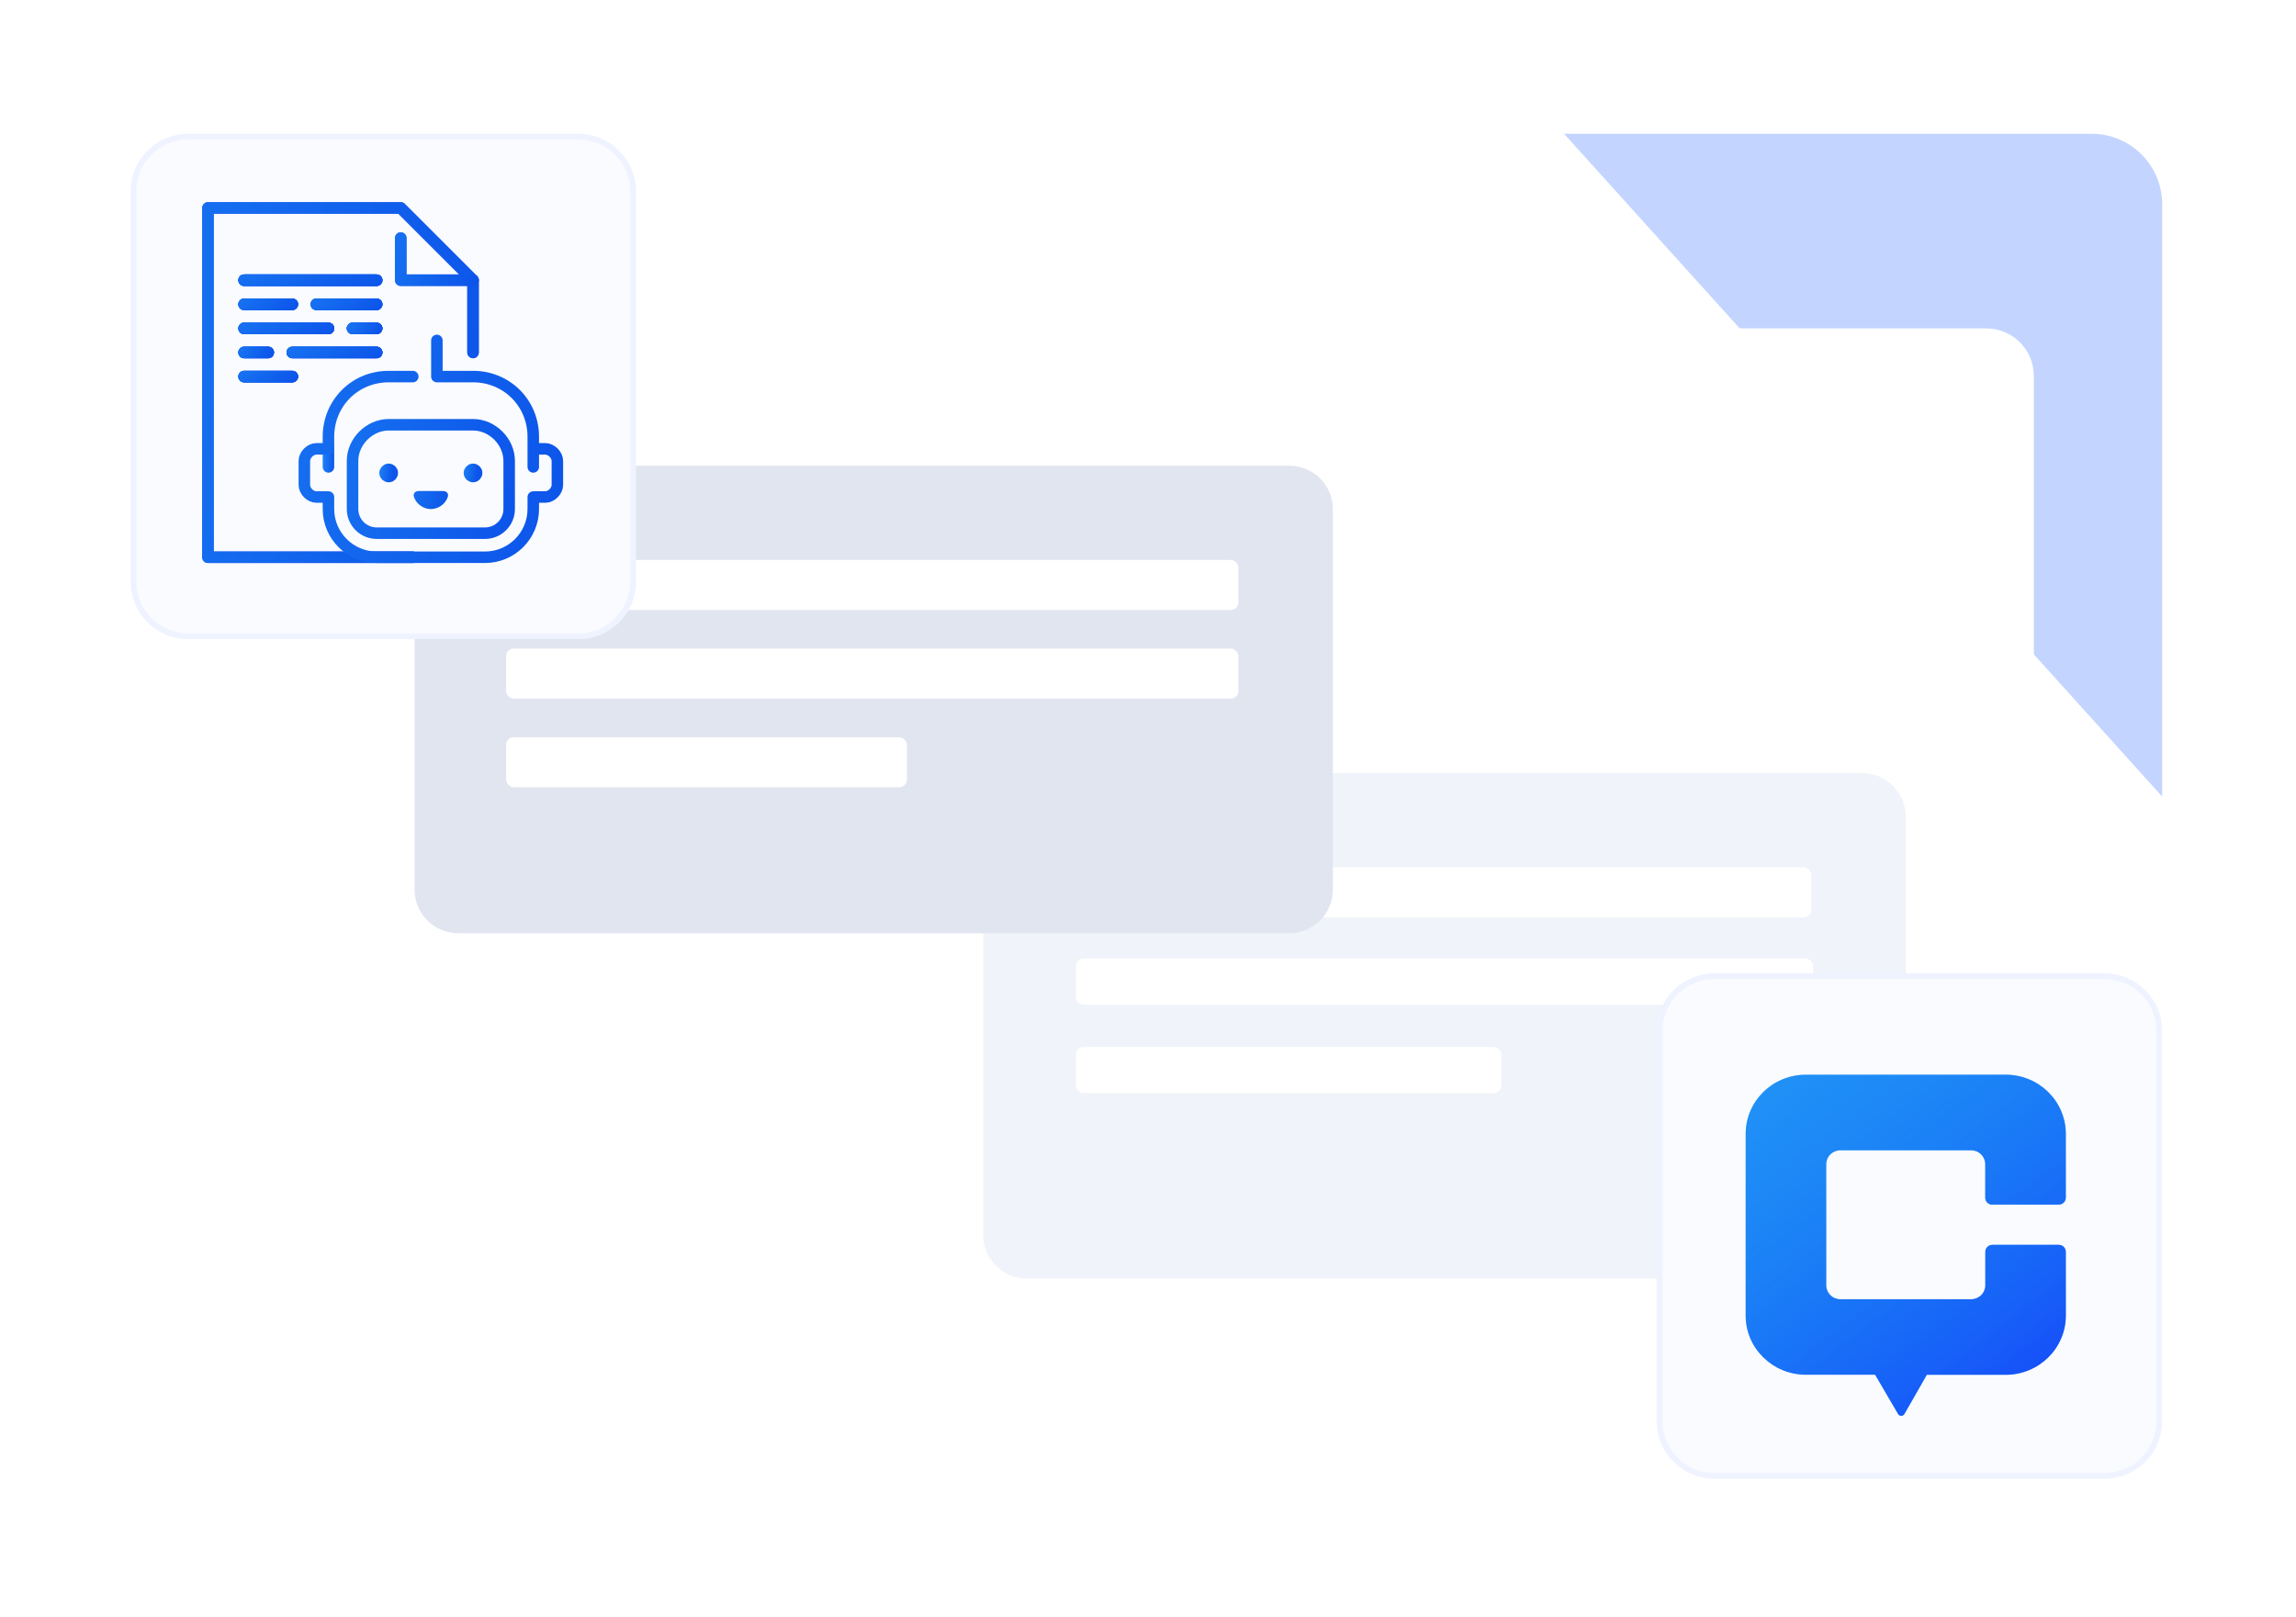 <svg width="399" height="281" viewBox="0 0 399 281" fill="none" xmlns="http://www.w3.org/2000/svg">
<path d="M47.819 23.251L363.489 23.251C370.256 23.251 375.741 28.736 375.741 35.502L375.741 249.16C375.741 258.287 368.342 265.686 359.215 265.686L166.487 265.686C161.806 265.686 157.345 263.701 154.212 260.224L35.544 128.57C32.807 125.534 31.293 121.592 31.293 117.505L31.293 39.776C31.293 30.649 38.692 23.251 47.819 23.251Z" fill="#C3D4FF"/>
<path d="M382.335 280.448H14.173C6.345 280.448 0 274.103 0 266.275V16.526C0 7.399 7.399 0 16.526 0H243.476C248.154 0 252.613 1.982 255.746 5.455L394.604 159.353C397.344 162.39 398.86 166.334 398.86 170.424V263.922C398.86 273.049 391.462 280.448 382.335 280.448Z" fill="white"/>
<g filter="url(#filter0_ddd_4369_2262)">
<path d="M353.439 53.98C353.439 49.416 349.74 45.717 345.177 45.717H58.041C53.478 45.717 49.778 49.416 49.778 53.98V226.468C49.778 231.031 53.478 234.73 58.041 234.73H345.177C349.74 234.73 353.439 231.031 353.439 226.468V53.98Z" fill="white"/>
<path d="M331.181 130.585C331.181 126.409 327.796 123.024 323.62 123.024H178.426C174.25 123.024 170.865 126.409 170.865 130.585V203.308C170.865 207.483 174.25 210.868 178.426 210.868H323.62C327.796 210.868 331.181 207.483 331.181 203.308V130.585Z" fill="#F0F3F9"/>
<rect x="186.97" y="155.234" width="128.106" height="8.052" rx="1.34" fill="white"/>
<rect x="186.97" y="170.606" width="73.935" height="8.052" rx="1.34" fill="white"/>
<rect x="187.504" y="139.398" width="127.266" height="8.708" rx="1.34" fill="white"/>
<path d="M231.624 77.147C231.624 72.971 228.239 69.586 224.063 69.586H79.602C75.426 69.586 72.041 72.971 72.041 77.147V143.281C72.041 147.457 75.426 150.842 79.602 150.842H224.063C228.239 150.842 231.624 147.457 231.624 143.281V77.147Z" fill="#E1E5F0"/>
<rect x="87.947" y="101.366" width="127.266" height="8.708" rx="1.34" fill="white"/>
<rect x="87.947" y="116.773" width="69.661" height="8.708" rx="1.34" fill="white"/>
<rect x="87.947" y="85.961" width="127.266" height="8.708" rx="1.34" fill="white"/>
</g>
<path d="M297.897 169.681H365.741C370.988 169.681 375.241 173.934 375.241 179.181V247.024C375.241 252.271 370.988 256.524 365.741 256.524H297.897C292.651 256.524 288.397 252.271 288.397 247.024V179.181C288.397 173.934 292.651 169.681 297.897 169.681Z" fill="#FAFBFF"/>
<path d="M297.897 169.681H365.741C370.988 169.681 375.241 173.934 375.241 179.181V247.024C375.241 252.271 370.988 256.524 365.741 256.524H297.897C292.651 256.524 288.397 252.271 288.397 247.024V179.181C288.397 173.934 292.651 169.681 297.897 169.681Z" stroke="#EFF3FF"/>
<path d="M346.236 209.379H357.77C358.454 209.379 358.998 208.845 358.998 208.173V197.071C358.998 191.397 354.312 186.792 348.538 186.792H313.824C308.049 186.792 303.363 191.397 303.363 197.071V228.663C303.363 234.337 308.049 238.943 313.824 238.943H325.86L329.849 245.768C330.1 246.193 330.713 246.193 330.95 245.768L334.842 238.956H348.538C354.312 238.956 358.998 234.351 358.998 228.677V217.575C358.998 216.904 358.454 216.369 357.77 216.369H346.236C345.553 216.369 345.009 216.904 345.009 217.575V223.414C345.009 224.743 343.907 225.826 342.554 225.826H319.821C318.468 225.826 317.366 224.743 317.366 223.414V202.348C317.366 201.019 318.468 199.936 319.821 199.936H342.54C343.893 199.936 344.995 201.019 344.995 202.348V208.187C344.995 208.858 345.539 209.393 346.222 209.393L346.236 209.379Z" fill="#2698F7"/>
<path d="M346.236 209.379H357.77C358.454 209.379 358.998 208.845 358.998 208.173V197.071C358.998 191.397 354.312 186.792 348.538 186.792H313.824C308.049 186.792 303.363 191.397 303.363 197.071V228.663C303.363 234.337 308.049 238.943 313.824 238.943H325.86L329.849 245.768C330.1 246.193 330.713 246.193 330.95 245.768L334.842 238.956H348.538C354.312 238.956 358.998 234.351 358.998 228.677V217.575C358.998 216.904 358.454 216.369 357.77 216.369H346.236C345.553 216.369 345.009 216.904 345.009 217.575V223.414C345.009 224.743 343.907 225.826 342.554 225.826H319.821C318.468 225.826 317.366 224.743 317.366 223.414V202.348C317.366 201.019 318.468 199.936 319.821 199.936H342.54C343.893 199.936 344.995 201.019 344.995 202.348V208.187C344.995 208.858 345.539 209.393 346.222 209.393L346.236 209.379Z" fill="url(#paint0_linear_4369_2262)"/>
<path d="M32.692 23.751H100.536C105.783 23.751 110.036 28.004 110.036 33.251V101.095C110.036 106.341 105.783 110.595 100.536 110.595H32.692C27.446 110.595 23.192 106.341 23.192 101.095V33.251C23.192 28.004 27.446 23.751 32.692 23.751Z" fill="#FAFBFF"/>
<path d="M32.692 23.751H100.536C105.783 23.751 110.036 28.004 110.036 33.251V101.095C110.036 106.341 105.783 110.595 100.536 110.595H32.692C27.446 110.595 23.192 106.341 23.192 101.095V33.251C23.192 28.004 27.446 23.751 32.692 23.751Z" stroke="#EFF3FF"/>
<path d="M72.782 85.344H76.969C77.597 85.344 78.016 85.763 77.807 86.391C77.388 87.647 76.132 88.484 74.875 88.484C73.619 88.484 72.363 87.647 71.944 86.391C71.735 85.763 72.153 85.344 72.782 85.344Z" fill="url(#paint1_linear_4369_2262)"/>
<path d="M82.203 61.266V48.703L69.641 36.141H36.141V96.859H71.734" stroke="#2A4FF2" stroke-width="2" stroke-miterlimit="10" stroke-linecap="round" stroke-linejoin="round"/>
<path d="M82.203 48.703H69.641V41.375" stroke="#2A4FF2" stroke-width="2" stroke-miterlimit="10" stroke-linecap="round" stroke-linejoin="round"/>
<path d="M50.797 61.266H65.453" stroke="#2A4FF2" stroke-width="2" stroke-miterlimit="10" stroke-linecap="round" stroke-linejoin="round"/>
<path d="M42.422 61.266H46.609" stroke="#2A4FF2" stroke-width="2" stroke-miterlimit="10" stroke-linecap="round" stroke-linejoin="round"/>
<path d="M42.422 65.453H50.797" stroke="#2A4FF2" stroke-width="2" stroke-miterlimit="10" stroke-linecap="round" stroke-linejoin="round"/>
<path d="M61.266 57.078H65.453" stroke="#2A4FF2" stroke-width="2" stroke-miterlimit="10" stroke-linecap="round" stroke-linejoin="round"/>
<path d="M42.422 57.078H57.078" stroke="#2A4FF2" stroke-width="2" stroke-miterlimit="10" stroke-linecap="round" stroke-linejoin="round"/>
<path d="M54.984 52.891H65.453" stroke="#2A4FF2" stroke-width="2" stroke-miterlimit="10" stroke-linecap="round" stroke-linejoin="round"/>
<path d="M42.422 52.891H50.797" stroke="#2A4FF2" stroke-width="2" stroke-miterlimit="10" stroke-linecap="round" stroke-linejoin="round"/>
<path d="M42.422 48.703H65.453" stroke="#2A4FF2" stroke-width="2" stroke-miterlimit="10" stroke-linecap="round" stroke-linejoin="round"/>
<path d="M50.797 61.266H65.453" stroke="#2A4FF2" stroke-width="2" stroke-miterlimit="10" stroke-linecap="round" stroke-linejoin="round"/>
<path d="M42.422 61.266H46.609" stroke="#2A4FF2" stroke-width="2" stroke-miterlimit="10" stroke-linecap="round" stroke-linejoin="round"/>
<path d="M42.422 65.453H50.797" stroke="#2A4FF2" stroke-width="2" stroke-miterlimit="10" stroke-linecap="round" stroke-linejoin="round"/>
<path d="M61.266 57.078H65.453" stroke="#2A4FF2" stroke-width="2" stroke-miterlimit="10" stroke-linecap="round" stroke-linejoin="round"/>
<path d="M42.422 57.078H57.078" stroke="#2A4FF2" stroke-width="2" stroke-miterlimit="10" stroke-linecap="round" stroke-linejoin="round"/>
<path d="M54.984 52.891H65.453" stroke="#2A4FF2" stroke-width="2" stroke-miterlimit="10" stroke-linecap="round" stroke-linejoin="round"/>
<path d="M42.422 52.891H50.797" stroke="#2A4FF2" stroke-width="2" stroke-miterlimit="10" stroke-linecap="round" stroke-linejoin="round"/>
<path d="M42.422 48.703H65.453" stroke="#2A4FF2" stroke-width="2" stroke-miterlimit="10" stroke-linecap="round" stroke-linejoin="round"/>
<path d="M82.203 61.266V48.703L69.641 36.141H36.141V96.859H71.734" stroke="url(#paint2_linear_4369_2262)" stroke-width="2" stroke-miterlimit="10" stroke-linecap="round" stroke-linejoin="round"/>
<path d="M82.203 48.703H69.641V41.375" stroke="url(#paint3_linear_4369_2262)" stroke-width="2" stroke-miterlimit="10" stroke-linecap="round" stroke-linejoin="round"/>
<path d="M50.797 61.266H65.453" stroke="url(#paint4_linear_4369_2262)" stroke-width="2" stroke-miterlimit="10" stroke-linecap="round" stroke-linejoin="round"/>
<path d="M42.422 61.266H46.609" stroke="url(#paint5_linear_4369_2262)" stroke-width="2" stroke-miterlimit="10" stroke-linecap="round" stroke-linejoin="round"/>
<path d="M42.422 65.453H50.797" stroke="url(#paint6_linear_4369_2262)" stroke-width="2" stroke-miterlimit="10" stroke-linecap="round" stroke-linejoin="round"/>
<path d="M61.266 57.078H65.453" stroke="url(#paint7_linear_4369_2262)" stroke-width="2" stroke-miterlimit="10" stroke-linecap="round" stroke-linejoin="round"/>
<path d="M42.422 57.078H57.078" stroke="url(#paint8_linear_4369_2262)" stroke-width="2" stroke-miterlimit="10" stroke-linecap="round" stroke-linejoin="round"/>
<path d="M54.984 52.891H65.453" stroke="url(#paint9_linear_4369_2262)" stroke-width="2" stroke-miterlimit="10" stroke-linecap="round" stroke-linejoin="round"/>
<path d="M42.422 52.891H50.797" stroke="url(#paint10_linear_4369_2262)" stroke-width="2" stroke-miterlimit="10" stroke-linecap="round" stroke-linejoin="round"/>
<path d="M42.422 48.703H65.453" stroke="url(#paint11_linear_4369_2262)" stroke-width="2" stroke-miterlimit="10" stroke-linecap="round" stroke-linejoin="round"/>
<path d="M50.797 61.266H65.453" stroke="url(#paint12_linear_4369_2262)" stroke-width="2" stroke-miterlimit="10" stroke-linecap="round" stroke-linejoin="round"/>
<path d="M42.422 61.266H46.609" stroke="url(#paint13_linear_4369_2262)" stroke-width="2" stroke-miterlimit="10" stroke-linecap="round" stroke-linejoin="round"/>
<path d="M42.422 65.453H50.797" stroke="url(#paint14_linear_4369_2262)" stroke-width="2" stroke-miterlimit="10" stroke-linecap="round" stroke-linejoin="round"/>
<path d="M61.266 57.078H65.453" stroke="url(#paint15_linear_4369_2262)" stroke-width="2" stroke-miterlimit="10" stroke-linecap="round" stroke-linejoin="round"/>
<path d="M42.422 57.078H57.078" stroke="url(#paint16_linear_4369_2262)" stroke-width="2" stroke-miterlimit="10" stroke-linecap="round" stroke-linejoin="round"/>
<path d="M54.984 52.891H65.453" stroke="url(#paint17_linear_4369_2262)" stroke-width="2" stroke-miterlimit="10" stroke-linecap="round" stroke-linejoin="round"/>
<path d="M42.422 52.891H50.797" stroke="url(#paint18_linear_4369_2262)" stroke-width="2" stroke-miterlimit="10" stroke-linecap="round" stroke-linejoin="round"/>
<path d="M42.422 48.703H65.453" stroke="url(#paint19_linear_4369_2262)" stroke-width="2" stroke-miterlimit="10" stroke-linecap="round" stroke-linejoin="round"/>
<path d="M50.797 61.266H65.453" stroke="url(#paint20_linear_4369_2262)" stroke-width="2" stroke-miterlimit="10" stroke-linecap="round" stroke-linejoin="round"/>
<path d="M42.422 61.266H46.609" stroke="url(#paint21_linear_4369_2262)" stroke-width="2" stroke-miterlimit="10" stroke-linecap="round" stroke-linejoin="round"/>
<path d="M42.422 65.453H50.797" stroke="url(#paint22_linear_4369_2262)" stroke-width="2" stroke-miterlimit="10" stroke-linecap="round" stroke-linejoin="round"/>
<path d="M61.266 57.078H65.453" stroke="url(#paint23_linear_4369_2262)" stroke-width="2" stroke-miterlimit="10" stroke-linecap="round" stroke-linejoin="round"/>
<path d="M42.422 57.078H57.078" stroke="url(#paint24_linear_4369_2262)" stroke-width="2" stroke-miterlimit="10" stroke-linecap="round" stroke-linejoin="round"/>
<path d="M54.984 52.891H65.453" stroke="url(#paint25_linear_4369_2262)" stroke-width="2" stroke-miterlimit="10" stroke-linecap="round" stroke-linejoin="round"/>
<path d="M42.422 52.891H50.797" stroke="url(#paint26_linear_4369_2262)" stroke-width="2" stroke-miterlimit="10" stroke-linecap="round" stroke-linejoin="round"/>
<path d="M42.422 48.703H65.453" stroke="url(#paint27_linear_4369_2262)" stroke-width="2" stroke-miterlimit="10" stroke-linecap="round" stroke-linejoin="round"/>
<path d="M57.078 81.156V78.016" stroke="url(#paint28_linear_4369_2262)" stroke-width="2" stroke-miterlimit="10" stroke-linecap="round" stroke-linejoin="round"/>
<path d="M71.734 65.453H67.547C61.684 65.453 57.078 70.059 57.078 75.922V78.016H54.984C53.938 78.016 52.891 79.062 52.891 80.109V84.297C52.891 85.344 53.938 86.391 54.984 86.391H57.078V88.484C57.078 93.091 60.847 96.859 65.453 96.859H84.297C88.903 96.859 92.672 93.091 92.672 88.484V86.391H94.766C95.812 86.391 96.859 85.344 96.859 84.297V80.109C96.859 79.062 95.812 78.016 94.766 78.016H92.672V81.156V75.922C92.672 70.059 88.066 65.453 82.203 65.453H75.922V59.172" stroke="url(#paint29_linear_4369_2262)" stroke-width="2" stroke-miterlimit="10" stroke-linecap="round" stroke-linejoin="round"/>
<path d="M82.203 82.831C82.55 82.831 82.831 82.55 82.831 82.203C82.831 81.856 82.55 81.575 82.203 81.575C81.856 81.575 81.575 81.856 81.575 82.203C81.575 82.55 81.856 82.831 82.203 82.831Z" fill="url(#paint30_linear_4369_2262)" stroke="url(#paint31_linear_4369_2262)" stroke-width="2" stroke-miterlimit="10" stroke-linecap="round" stroke-linejoin="round"/>
<path d="M67.547 82.831C67.894 82.831 68.175 82.55 68.175 82.203C68.175 81.856 67.894 81.575 67.547 81.575C67.2 81.575 66.919 81.856 66.919 82.203C66.919 82.55 67.2 82.831 67.547 82.831Z" fill="url(#paint32_linear_4369_2262)" stroke="url(#paint33_linear_4369_2262)" stroke-width="2" stroke-miterlimit="10" stroke-linecap="round" stroke-linejoin="round"/>
<path d="M84.297 92.672H65.453C63.15 92.672 61.266 90.787 61.266 88.484V80.109C61.266 76.759 64.197 73.828 67.547 73.828H82.203C85.553 73.828 88.484 76.759 88.484 80.109V88.484C88.484 90.787 86.6 92.672 84.297 92.672Z" stroke="url(#paint34_linear_4369_2262)" stroke-width="2" stroke-miterlimit="10" stroke-linecap="round" stroke-linejoin="round"/>
<defs>
<filter id="filter0_ddd_4369_2262" x="33.252" y="33.322" width="336.713" height="222.065" filterUnits="userSpaceOnUse" color-interpolation-filters="sRGB">
<feFlood flood-opacity="0" result="BackgroundImageFix"/>
<feColorMatrix in="SourceAlpha" type="matrix" values="0 0 0 0 0 0 0 0 0 0 0 0 0 0 0 0 0 0 127 0" result="hardAlpha"/>
<feOffset dy="3.099"/>
<feGaussianBlur stdDeviation="4.131"/>
<feComposite in2="hardAlpha" operator="out"/>
<feColorMatrix type="matrix" values="0 0 0 0 0.118 0 0 0 0 0 0 0 0 0 0.369 0 0 0 0.04 0"/>
<feBlend mode="normal" in2="BackgroundImageFix" result="effect1_dropShadow_4369_2262"/>
<feColorMatrix in="SourceAlpha" type="matrix" values="0 0 0 0 0 0 0 0 0 0 0 0 0 0 0 0 0 0 127 0" result="hardAlpha"/>
<feOffset dy="4.131"/>
<feGaussianBlur stdDeviation="2.066"/>
<feComposite in2="hardAlpha" operator="out"/>
<feColorMatrix type="matrix" values="0 0 0 0 0.118 0 0 0 0 0 0 0 0 0 0.369 0 0 0 0.02 0"/>
<feBlend mode="normal" in2="effect1_dropShadow_4369_2262" result="effect2_dropShadow_4369_2262"/>
<feColorMatrix in="SourceAlpha" type="matrix" values="0 0 0 0 0 0 0 0 0 0 0 0 0 0 0 0 0 0 127 0" result="hardAlpha"/>
<feOffset dy="4.131"/>
<feGaussianBlur stdDeviation="8.263"/>
<feComposite in2="hardAlpha" operator="out"/>
<feColorMatrix type="matrix" values="0 0 0 0 0.781 0 0 0 0 0.743 0 0 0 0 0.862 0 0 0 0.25 0"/>
<feBlend mode="normal" in2="effect2_dropShadow_4369_2262" result="effect3_dropShadow_4369_2262"/>
<feBlend mode="normal" in="SourceGraphic" in2="effect3_dropShadow_4369_2262" result="shape"/>
</filter>
<linearGradient id="paint0_linear_4369_2262" x1="296.181" y1="167.878" x2="379.038" y2="278.152" gradientUnits="userSpaceOnUse">
<stop stop-color="#0082EF" stop-opacity="0"/>
<stop offset="1" stop-color="#1500FF"/>
</linearGradient>
<linearGradient id="paint1_linear_4369_2262" x1="66.364" y1="75.725" x2="80.179" y2="79.159" gradientUnits="userSpaceOnUse">
<stop stop-color="#1F8CF6"/>
<stop offset="1" stop-color="#0D55EA"/>
</linearGradient>
<linearGradient id="paint2_linear_4369_2262" x1="-6.483" y1="-149.827" x2="105.57" y2="-138.712" gradientUnits="userSpaceOnUse">
<stop stop-color="#1F8CF6"/>
<stop offset="1" stop-color="#0D55EA"/>
</linearGradient>
<linearGradient id="paint3_linear_4369_2262" x1="58.016" y1="18.931" x2="87.4" y2="25.517" gradientUnits="userSpaceOnUse">
<stop stop-color="#1F8CF6"/>
<stop offset="1" stop-color="#0D55EA"/>
</linearGradient>
<linearGradient id="paint4_linear_4369_2262" x1="37.235" y1="58.203" x2="44.94" y2="72.969" gradientUnits="userSpaceOnUse">
<stop stop-color="#1F8CF6"/>
<stop offset="1" stop-color="#0D55EA"/>
</linearGradient>
<linearGradient id="paint5_linear_4369_2262" x1="38.547" y1="58.203" x2="46.461" y2="62.536" gradientUnits="userSpaceOnUse">
<stop stop-color="#1F8CF6"/>
<stop offset="1" stop-color="#0D55EA"/>
</linearGradient>
<linearGradient id="paint6_linear_4369_2262" x1="34.672" y1="62.39" x2="44.027" y2="72.635" gradientUnits="userSpaceOnUse">
<stop stop-color="#1F8CF6"/>
<stop offset="1" stop-color="#0D55EA"/>
</linearGradient>
<linearGradient id="paint7_linear_4369_2262" x1="57.391" y1="54.015" x2="65.305" y2="58.349" gradientUnits="userSpaceOnUse">
<stop stop-color="#1F8CF6"/>
<stop offset="1" stop-color="#0D55EA"/>
</linearGradient>
<linearGradient id="paint8_linear_4369_2262" x1="28.86" y1="54.015" x2="36.565" y2="68.782" gradientUnits="userSpaceOnUse">
<stop stop-color="#1F8CF6"/>
<stop offset="1" stop-color="#0D55EA"/>
</linearGradient>
<linearGradient id="paint9_linear_4369_2262" x1="45.297" y1="49.828" x2="54.246" y2="62.078" gradientUnits="userSpaceOnUse">
<stop stop-color="#1F8CF6"/>
<stop offset="1" stop-color="#0D55EA"/>
</linearGradient>
<linearGradient id="paint10_linear_4369_2262" x1="34.672" y1="49.828" x2="44.027" y2="60.072" gradientUnits="userSpaceOnUse">
<stop stop-color="#1F8CF6"/>
<stop offset="1" stop-color="#0D55EA"/>
</linearGradient>
<linearGradient id="paint11_linear_4369_2262" x1="21.11" y1="45.64" x2="26.729" y2="62.562" gradientUnits="userSpaceOnUse">
<stop stop-color="#1F8CF6"/>
<stop offset="1" stop-color="#0D55EA"/>
</linearGradient>
<linearGradient id="paint12_linear_4369_2262" x1="37.235" y1="58.203" x2="44.94" y2="72.969" gradientUnits="userSpaceOnUse">
<stop stop-color="#1F8CF6"/>
<stop offset="1" stop-color="#0D55EA"/>
</linearGradient>
<linearGradient id="paint13_linear_4369_2262" x1="38.547" y1="58.203" x2="46.461" y2="62.536" gradientUnits="userSpaceOnUse">
<stop stop-color="#1F8CF6"/>
<stop offset="1" stop-color="#0D55EA"/>
</linearGradient>
<linearGradient id="paint14_linear_4369_2262" x1="34.672" y1="62.39" x2="44.027" y2="72.635" gradientUnits="userSpaceOnUse">
<stop stop-color="#1F8CF6"/>
<stop offset="1" stop-color="#0D55EA"/>
</linearGradient>
<linearGradient id="paint15_linear_4369_2262" x1="57.391" y1="54.015" x2="65.305" y2="58.349" gradientUnits="userSpaceOnUse">
<stop stop-color="#1F8CF6"/>
<stop offset="1" stop-color="#0D55EA"/>
</linearGradient>
<linearGradient id="paint16_linear_4369_2262" x1="28.86" y1="54.015" x2="36.565" y2="68.782" gradientUnits="userSpaceOnUse">
<stop stop-color="#1F8CF6"/>
<stop offset="1" stop-color="#0D55EA"/>
</linearGradient>
<linearGradient id="paint17_linear_4369_2262" x1="45.297" y1="49.828" x2="54.246" y2="62.078" gradientUnits="userSpaceOnUse">
<stop stop-color="#1F8CF6"/>
<stop offset="1" stop-color="#0D55EA"/>
</linearGradient>
<linearGradient id="paint18_linear_4369_2262" x1="34.672" y1="49.828" x2="44.027" y2="60.072" gradientUnits="userSpaceOnUse">
<stop stop-color="#1F8CF6"/>
<stop offset="1" stop-color="#0D55EA"/>
</linearGradient>
<linearGradient id="paint19_linear_4369_2262" x1="21.11" y1="45.64" x2="26.729" y2="62.562" gradientUnits="userSpaceOnUse">
<stop stop-color="#1F8CF6"/>
<stop offset="1" stop-color="#0D55EA"/>
</linearGradient>
<linearGradient id="paint20_linear_4369_2262" x1="37.235" y1="58.203" x2="44.94" y2="72.969" gradientUnits="userSpaceOnUse">
<stop stop-color="#1F8CF6"/>
<stop offset="1" stop-color="#0D55EA"/>
</linearGradient>
<linearGradient id="paint21_linear_4369_2262" x1="38.547" y1="58.203" x2="46.461" y2="62.536" gradientUnits="userSpaceOnUse">
<stop stop-color="#1F8CF6"/>
<stop offset="1" stop-color="#0D55EA"/>
</linearGradient>
<linearGradient id="paint22_linear_4369_2262" x1="34.672" y1="62.39" x2="44.027" y2="72.635" gradientUnits="userSpaceOnUse">
<stop stop-color="#1F8CF6"/>
<stop offset="1" stop-color="#0D55EA"/>
</linearGradient>
<linearGradient id="paint23_linear_4369_2262" x1="57.391" y1="54.015" x2="65.305" y2="58.349" gradientUnits="userSpaceOnUse">
<stop stop-color="#1F8CF6"/>
<stop offset="1" stop-color="#0D55EA"/>
</linearGradient>
<linearGradient id="paint24_linear_4369_2262" x1="28.86" y1="54.015" x2="36.565" y2="68.782" gradientUnits="userSpaceOnUse">
<stop stop-color="#1F8CF6"/>
<stop offset="1" stop-color="#0D55EA"/>
</linearGradient>
<linearGradient id="paint25_linear_4369_2262" x1="45.297" y1="49.828" x2="54.246" y2="62.078" gradientUnits="userSpaceOnUse">
<stop stop-color="#1F8CF6"/>
<stop offset="1" stop-color="#0D55EA"/>
</linearGradient>
<linearGradient id="paint26_linear_4369_2262" x1="34.672" y1="49.828" x2="44.027" y2="60.072" gradientUnits="userSpaceOnUse">
<stop stop-color="#1F8CF6"/>
<stop offset="1" stop-color="#0D55EA"/>
</linearGradient>
<linearGradient id="paint27_linear_4369_2262" x1="21.11" y1="45.64" x2="26.729" y2="62.562" gradientUnits="userSpaceOnUse">
<stop stop-color="#1F8CF6"/>
<stop offset="1" stop-color="#0D55EA"/>
</linearGradient>
<linearGradient id="paint28_linear_4369_2262" x1="56.153" y1="68.397" x2="58.605" y2="68.499" gradientUnits="userSpaceOnUse">
<stop stop-color="#1F8CF6"/>
<stop offset="1" stop-color="#0D55EA"/>
</linearGradient>
<linearGradient id="paint29_linear_4369_2262" x1="12.205" y1="-56.257" x2="117.761" y2="-40.154" gradientUnits="userSpaceOnUse">
<stop stop-color="#1F8CF6"/>
<stop offset="1" stop-color="#0D55EA"/>
</linearGradient>
<linearGradient id="paint30_linear_4369_2262" x1="80.413" y1="77.728" x2="83.447" y2="78.124" gradientUnits="userSpaceOnUse">
<stop stop-color="#1F8CF6"/>
<stop offset="1" stop-color="#0D55EA"/>
</linearGradient>
<linearGradient id="paint31_linear_4369_2262" x1="80.413" y1="77.728" x2="83.447" y2="78.124" gradientUnits="userSpaceOnUse">
<stop stop-color="#1F8CF6"/>
<stop offset="1" stop-color="#0D55EA"/>
</linearGradient>
<linearGradient id="paint32_linear_4369_2262" x1="65.757" y1="77.728" x2="68.791" y2="78.124" gradientUnits="userSpaceOnUse">
<stop stop-color="#1F8CF6"/>
<stop offset="1" stop-color="#0D55EA"/>
</linearGradient>
<linearGradient id="paint33_linear_4369_2262" x1="65.757" y1="77.728" x2="68.791" y2="78.124" gradientUnits="userSpaceOnUse">
<stop stop-color="#1F8CF6"/>
<stop offset="1" stop-color="#0D55EA"/>
</linearGradient>
<linearGradient id="paint34_linear_4369_2262" x1="36.079" y1="16.114" x2="100.641" y2="28.308" gradientUnits="userSpaceOnUse">
<stop stop-color="#1F8CF6"/>
<stop offset="1" stop-color="#0D55EA"/>
</linearGradient>
</defs>
</svg>
